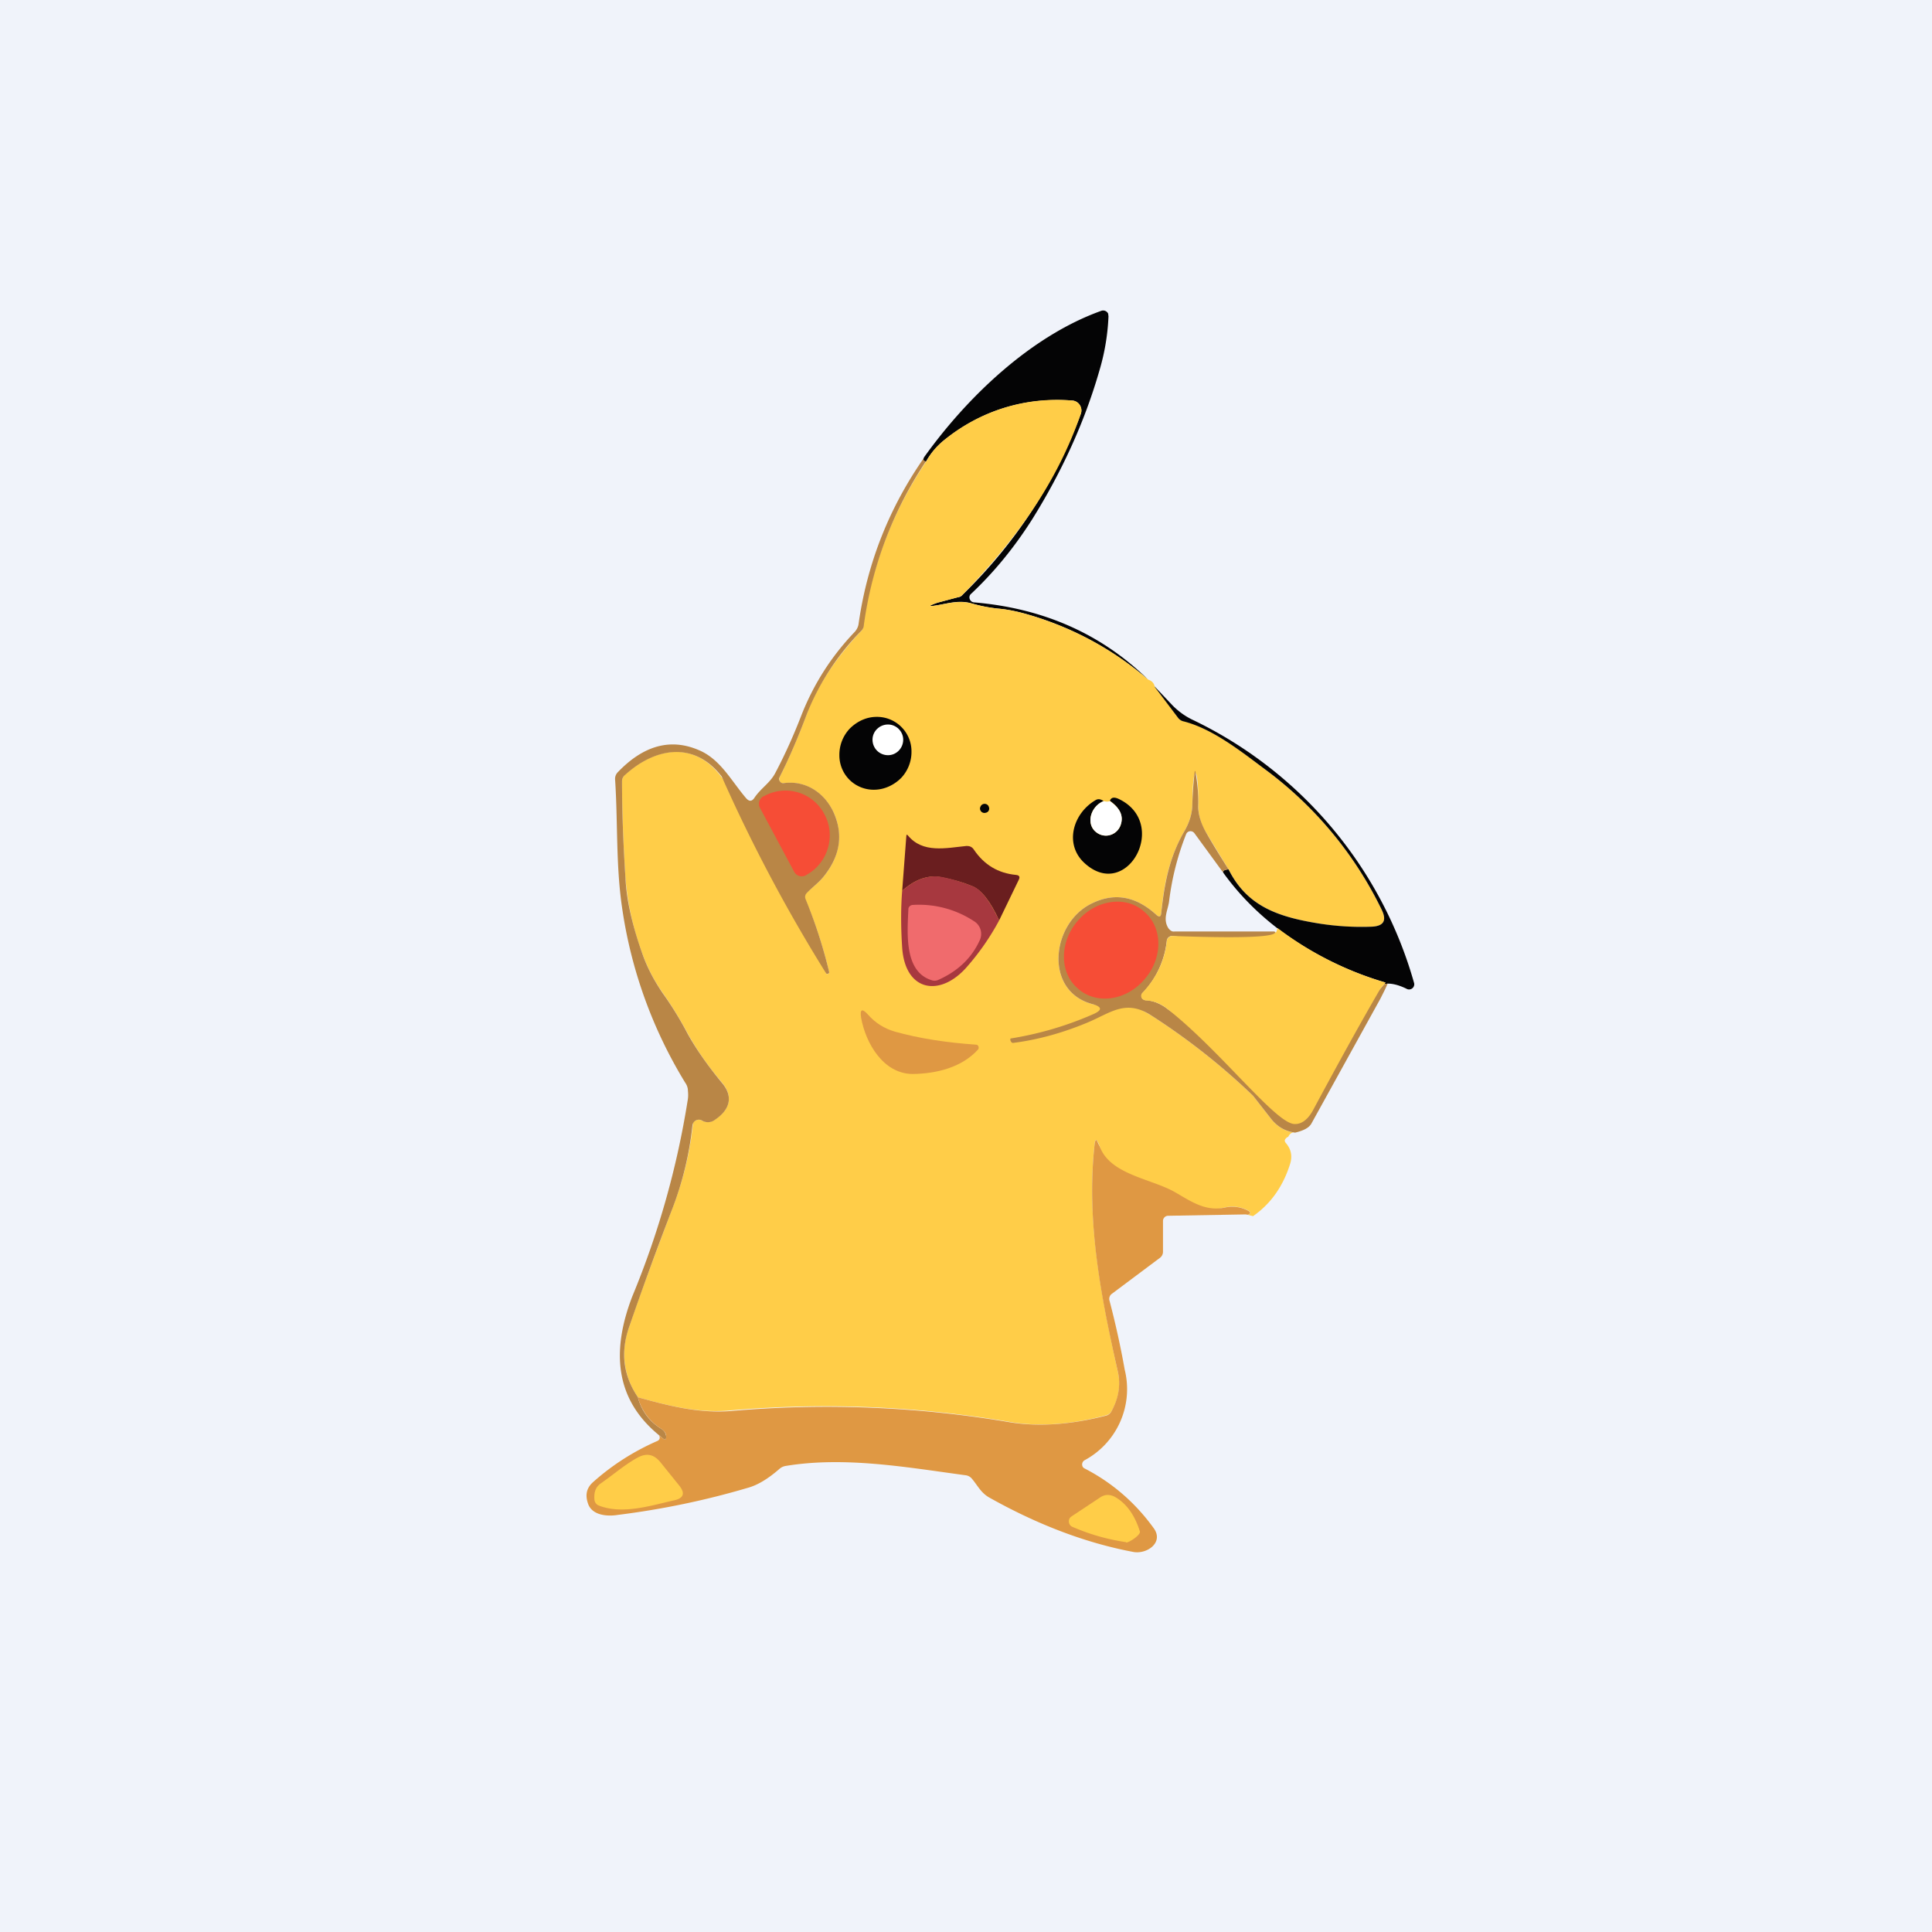 <!-- by TradingView --><svg width="56" height="56" viewBox="0 0 56 56" xmlns="http://www.w3.org/2000/svg"><path fill="#F0F3FA" d="M0 0h56v56H0z"/><path d="M33.28 19.7a9.26 9.26 0 0 0-3.6-1.92c-.26-.07-.51-.12-.76-.14a4.33 4.33 0 0 1-.76-.15c-.34-.1-.64-.01-.97.05-.3.05-.3.03-.02-.07l.6-.16c.05 0 .1-.03.13-.07a14.19 14.19 0 0 0 3.43-5.25.29.29 0 0 0-.25-.38c-1.4-.1-2.65.29-3.74 1.17-.2.17-.37.37-.5.6-.07-.01-.09-.05-.06-.12 1.25-1.75 3.1-3.52 5.14-4.25a.16.16 0 0 1 .2.08l.01.08a6.4 6.4 0 0 1-.26 1.56c-.43 1.5-1.09 2.94-1.95 4.32-.52.82-1.11 1.54-1.77 2.16-.1.08-.04.24.08.25 2.02.17 3.7.92 5.05 2.24Z" fill="#040405"/><path d="M33.28 19.7c.1.03.17.1.19.2l.68.9c.04.06.09.09.16.1.86.23 1.7.9 2.4 1.43a11.06 11.06 0 0 1 3.34 4.04c.15.31.06.47-.28.49-.5.02-1.02 0-1.53-.09-1.18-.19-2.09-.49-2.63-1.57l-.64-1.05a1.52 1.52 0 0 1-.24-.79c.02-1.17-.16-1.34-.17-.05 0 .26-.08.53-.24.8-.43.76-.58 1.51-.66 2.35-.01.12-.06.13-.14.06-.6-.55-1.23-.66-1.9-.32-1.15.58-1.36 2.52.03 2.9.84.22.46-.4 1.7.32a19.4 19.4 0 0 1 2.97 2.34l.5.64c.19.25.43.4.72.43-.08-.02-.15.02-.2.12a.17.17 0 0 0-.07.05c-.04.04-.04.08 0 .13.15.17.2.38.12.62-.2.63-.55 1.14-1.07 1.5l-.2-.05h.08c.05-.03.05-.06 0-.1a.98.98 0 0 0-.7-.1 2.2 2.2 0 0 1-1.56-.2l-1.58-.92a.96.96 0 0 0-.25-.1c-.18-.05-.25-.18-.22-.39.01-.05 0-.1-.01-.15a2.25 2.25 0 0 0-.04-.1c-.06-.13-.1-.12-.11.01-.25 2.2.18 4.4.67 6.6.09.4.03.78-.18 1.15a.25.25 0 0 1-.15.12c-1 .27-1.93.34-2.77.2a31.72 31.72 0 0 0-8.12-.34c-.93.09-1.8-.13-2.69-.38a2.19 2.19 0 0 1-.26-2.02c.22-.68.65-1.84 1.26-3.46a9.51 9.51 0 0 0 .6-2.48.2.2 0 0 1 .26-.06c.12.06.24.06.36-.02.43-.28.57-.66.21-1.09a8.66 8.66 0 0 1-.98-1.4 11.6 11.6 0 0 0-.73-1.19 4.72 4.72 0 0 1-.61-1.19 8.13 8.13 0 0 1-.47-2.13c-.06-.93-.1-1.87-.1-2.81 0-.08.03-.14.08-.19.88-.8 2.01-1 2.8.06l.5.65c.8 1.02 1.32 1.9 1.59 2.65a47.56 47.56 0 0 0 .95 2.4c.02.02.04.01.06 0 .02 0 .03-.03.02-.05-.17-.72-.4-1.43-.69-2.11a.16.16 0 0 1 .03-.17c.17-.17.36-.3.51-.49.43-.54.54-1.1.35-1.68-.23-.66-.8-1.11-1.52-1.02a.1.1 0 0 1-.12-.1v-.06c.3-.6.56-1.21.8-1.86.3-.8.83-1.6 1.57-2.39.05-.05.07-.1.07-.18 0-.06 0-.13.02-.2.27-1.64.87-3.16 1.8-4.54.12-.22.28-.42.5-.6a5.15 5.15 0 0 1 3.73-1.16.28.28 0 0 1 .22.13.29.29 0 0 1 .03.25c-.7 2.03-1.9 3.67-3.43 5.25a.26.26 0 0 1-.13.07l-.6.16c-.28.1-.28.12.02.07.33-.06.63-.14.97-.05.24.07.5.12.76.15.25.02.5.07.76.14 1.33.37 2.53 1 3.6 1.92Z" fill="#FFCD48"/><path d="M26.78 13.26c-.03.07-.01.1.06.11a11.28 11.28 0 0 0-1.8 4.74c0 .07-.03.13-.08.18a7.24 7.24 0 0 0-1.57 2.4c-.24.64-.5 1.26-.8 1.85-.03.08.04.17.12.16.71-.1 1.3.36 1.52 1.02.2.58.08 1.14-.35 1.68-.15.19-.34.32-.5.49a.16.16 0 0 0-.03.17c.28.68.51 1.39.68 2.1.01.03 0 .05-.02.06a.07.07 0 0 1-.06 0 46.16 46.16 0 0 1-3.03-5.71c-.8-1.04-1.93-.84-2.8-.05a.23.23 0 0 0-.09.19c0 .94.04 1.88.1 2.81.03.62.19 1.33.47 2.13.14.42.35.82.61 1.2.25.35.5.75.73 1.19.23.41.55.88.98 1.4.36.42.22.8-.2 1.08a.33.33 0 0 1-.37.02c-.12-.07-.27.01-.28.15a9.5 9.5 0 0 1-.58 2.4 99.18 99.18 0 0 0-1.26 3.45c-.25.73-.16 1.4.26 2.02.1.39.33.7.67.91.1.06.14.14.15.23 0 .1-.03.11-.1.05l-.12-.1c-1.3-1.07-1.35-2.49-.76-4.02a25.05 25.05 0 0 0 1.6-5.66c.02-.1.02-.2.01-.29 0-.09-.03-.17-.08-.24a13.36 13.36 0 0 1-1.83-5.08c-.18-1.23-.12-2.46-.2-3.69-.01-.09.02-.17.08-.23.74-.77 1.52-.99 2.34-.64.63.26.95.9 1.38 1.4.09.1.17.09.24-.02.19-.28.46-.43.61-.73.28-.53.53-1.09.75-1.66.35-.89.86-1.7 1.55-2.42.06-.07.1-.15.11-.25.25-1.74.88-3.34 1.9-4.8Z" fill="#B98646"/><path d="m33.47 19.9.52.55c.17.17.35.3.55.4a12.1 12.1 0 0 1 6.45 7.65.15.15 0 0 1-.2.17c-.2-.1-.39-.16-.57-.16-.08.02-.1 0-.06-.03a9.7 9.7 0 0 1-3.13-1.57c-.61-.47-1.13-1-1.57-1.61-.03-.05.02-.09.15-.1.54 1.08 1.45 1.38 2.63 1.57.51.08 1.02.11 1.53.09.34-.02.43-.18.28-.49a11.06 11.06 0 0 0-3.34-4.04c-.7-.52-1.54-1.2-2.4-1.42a.27.27 0 0 1-.16-.1l-.68-.9Z" fill="#040405"/><path d="M35.61 25.2c-.13.01-.18.05-.15.1l-.84-1.15c-.07-.09-.2-.07-.24.03a7.85 7.85 0 0 0-.49 1.92c-.03.28-.2.53-.02.81.05.06.1.1.17.09h2.9c.68.62-2.78.14-2.97.13a.15.15 0 0 0-.1.04.15.15 0 0 0-.05.1 2.6 2.6 0 0 1-.7 1.51c-.08.08-.02.2.08.21.21.01.4.09.58.21 2 1.53 5.07.97 6.38-.72-.05.04-.02.05.06.03-.06.15-.14.3-.21.44l-2 3.62c-.07.12-.22.2-.47.26-.3-.04-.53-.18-.72-.43l-.5-.64a19.4 19.4 0 0 0-2.97-2.34c-.73-.46-1.16-.06-1.83.22-.72.3-1.44.5-2.16.59-.06 0-.1-.12-.06-.13a9.8 9.8 0 0 0 2.38-.7c.28-.12.27-.22-.03-.3-1.39-.38-1.18-2.32-.03-2.9.67-.34 1.3-.23 1.9.32.08.07.13.06.14-.06.09-.84.23-1.6.66-2.35.16-.27.24-.54.24-.8a11.6 11.6 0 0 1 .07-.96h.02v.02c.06.33.09.66.08 1 0 .24.08.5.24.78.2.35.42.7.64 1.05Z" fill="#B98646"/><path d="M37.03 26.9a9.7 9.7 0 0 0 3.13 1.58c-.07.1-.13.13-.18.23-.62 1.07-1.25 2.22-1.9 3.43-.17.33-.37.45-.56.44-.55-.01-2.2-2.2-3.74-3.38-.17-.12-.37-.2-.58-.2l-.07-.03a.13.13 0 0 1-.02-.19c.41-.43.65-.94.71-1.5 0-.05.03-.08.05-.1a.15.15 0 0 1 .1-.05c.19 0 3.22.14 2.98-.14.02.08.04.05.08-.08Z" fill="#FFCD48"/><path d="m36.12 35.2-2.27.04a.15.15 0 0 0-.14.15v.9a.22.22 0 0 1-.09.17l-1.39 1.04a.18.18 0 0 0-.07.2c.17.65.32 1.32.44 2a2.34 2.34 0 0 1-1.17 2.63c-.09.06-.08.19 0 .23.8.41 1.47.99 2 1.72.33.43-.2.79-.6.7-1.37-.26-2.76-.79-4.15-1.57-.25-.14-.34-.35-.51-.55a.28.28 0 0 0-.19-.1c-1.7-.23-3.49-.55-5.2-.27a.36.36 0 0 0-.18.08c-.33.29-.64.48-.94.56-1.22.36-2.47.62-3.75.78-.3.05-.76.02-.87-.34-.08-.24-.04-.44.15-.61.56-.5 1.19-.9 1.88-1.2.04-.03.06-.06.05-.11a.1.1 0 0 0-.03-.06l.12.1c.07.06.1.04.1-.05 0-.1-.06-.17-.15-.23a1.53 1.53 0 0 1-.67-.91c.89.25 1.76.47 2.69.4a31.72 31.72 0 0 1 8.12.33c.84.13 1.77.06 2.77-.2a.25.25 0 0 0 .15-.13c.2-.37.27-.75.18-1.15-.5-2.2-.92-4.4-.67-6.6.02-.13.05-.14.1-.01l.05.1c.3.8 1.46.92 2.15 1.3.46.26.9.59 1.48.46a.98.98 0 0 1 .68.1c.06.04.06.07 0 .1a.09.09 0 0 1-.07 0Z" fill="#DF9843"/><path d="M24.63 22.61a1 1 0 0 1-.3-.73 1.1 1.1 0 0 1 .3-.76c.2-.2.46-.33.74-.34a1 1 0 0 1 1.05 1 1.1 1.1 0 0 1-.3.77c-.2.2-.47.33-.75.34a1 1 0 0 1-.74-.28ZM31.99 23.22c-.4.16-.54.72-.16.94a.45.45 0 0 0 .56-.09.46.46 0 0 0 .1-.18c.07-.25-.03-.47-.32-.68.04-.1.12-.11.24-.06 1.5.69.27 2.98-.96 1.88-.62-.55-.35-1.46.31-1.84.07-.04.14-.03.23.03Z" fill="#040405"/><path d="M31.99 23.22c.07.02.13.02.18 0 .29.2.4.42.32.67a.46.46 0 0 1-.27.3.44.44 0 0 1-.39-.03c-.38-.22-.24-.78.16-.94Z" fill="#fff"/><path d="M28.65 23.51a.13.13 0 0 1-.09.05c-.03.01-.07 0-.1-.02-.05-.04-.07-.1-.04-.16a.13.13 0 0 1 .11-.08.13.13 0 0 1 .12.06c.03.06.03.1 0 .15Z" fill="#040405"/><path d="M28.96 26.68c-.25-.55-.51-.88-.77-.99-.29-.12-.58-.2-.89-.26-.38-.08-.77.05-1.15.39l.12-1.58c0-.05.02-.06.05-.02.43.52 1.1.36 1.7.3.09 0 .16.03.21.11.3.44.7.68 1.22.73.1.01.12.06.08.14l-.57 1.18Z" fill="#6A1E1F"/><path d="M28.96 26.68a7.2 7.2 0 0 1-.92 1.33c-.77.9-1.8.75-1.89-.54-.04-.6-.04-1.15 0-1.65.38-.34.77-.47 1.15-.4.3.06.6.15.9.27.25.1.5.44.76.99Z" fill="#A7383F"/><path d="M28.35 30.42c-.47.52-1.2.7-1.89.71-.86 0-1.37-.9-1.5-1.63-.04-.25.03-.28.2-.09.21.24.47.4.77.49.71.2 1.5.32 2.36.38.07 0 .1.09.06.14Z" fill="#DF9843"/><path d="M22.03 23.42a.25.25 0 0 1 .1-.34l.03-.01a1.27 1.27 0 0 1 1.73.52l.01.02c.33.61.1 1.4-.51 1.74l-.03.02a.25.25 0 0 1-.34-.1l-.99-1.85ZM31.24 26.69c-.53.61-.54 1.5 0 1.96.53.48 1.4.36 1.93-.26.54-.61.54-1.5 0-1.96-.52-.48-1.4-.36-1.93.26Z" fill="#F64D36"/><path d="M18.48 42.25c.26-.14.47-.1.66.13l.54.67c.19.23.14.38-.15.44-.63.14-1.48.42-2.17.15a.2.2 0 0 1-.13-.17c-.02-.22.04-.37.18-.47.36-.25.69-.54 1.07-.75ZM32.64 44.7a6.09 6.09 0 0 1-1.57-.45c-.11-.06-.12-.22-.02-.29l.83-.55c.14-.1.29-.1.44-.02.33.19.57.52.72 1 .03.1-.32.33-.4.32Z" fill="#FFCD48"/><path d="M25.74 21.89c.24 0 .44-.2.44-.45 0-.24-.2-.44-.44-.44-.25 0-.45.2-.45.44 0 .25.2.45.45.45Z" fill="#fff"/><path d="M28.26 26.72a.43.43 0 0 1 .14.53c-.24.53-.65.91-1.22 1.16a.25.25 0 0 1-.18 0c-.8-.25-.7-1.37-.67-2.06 0-.06.06-.12.13-.12a2.9 2.9 0 0 1 1.8.49Z" fill="#F06B6D"/></svg>